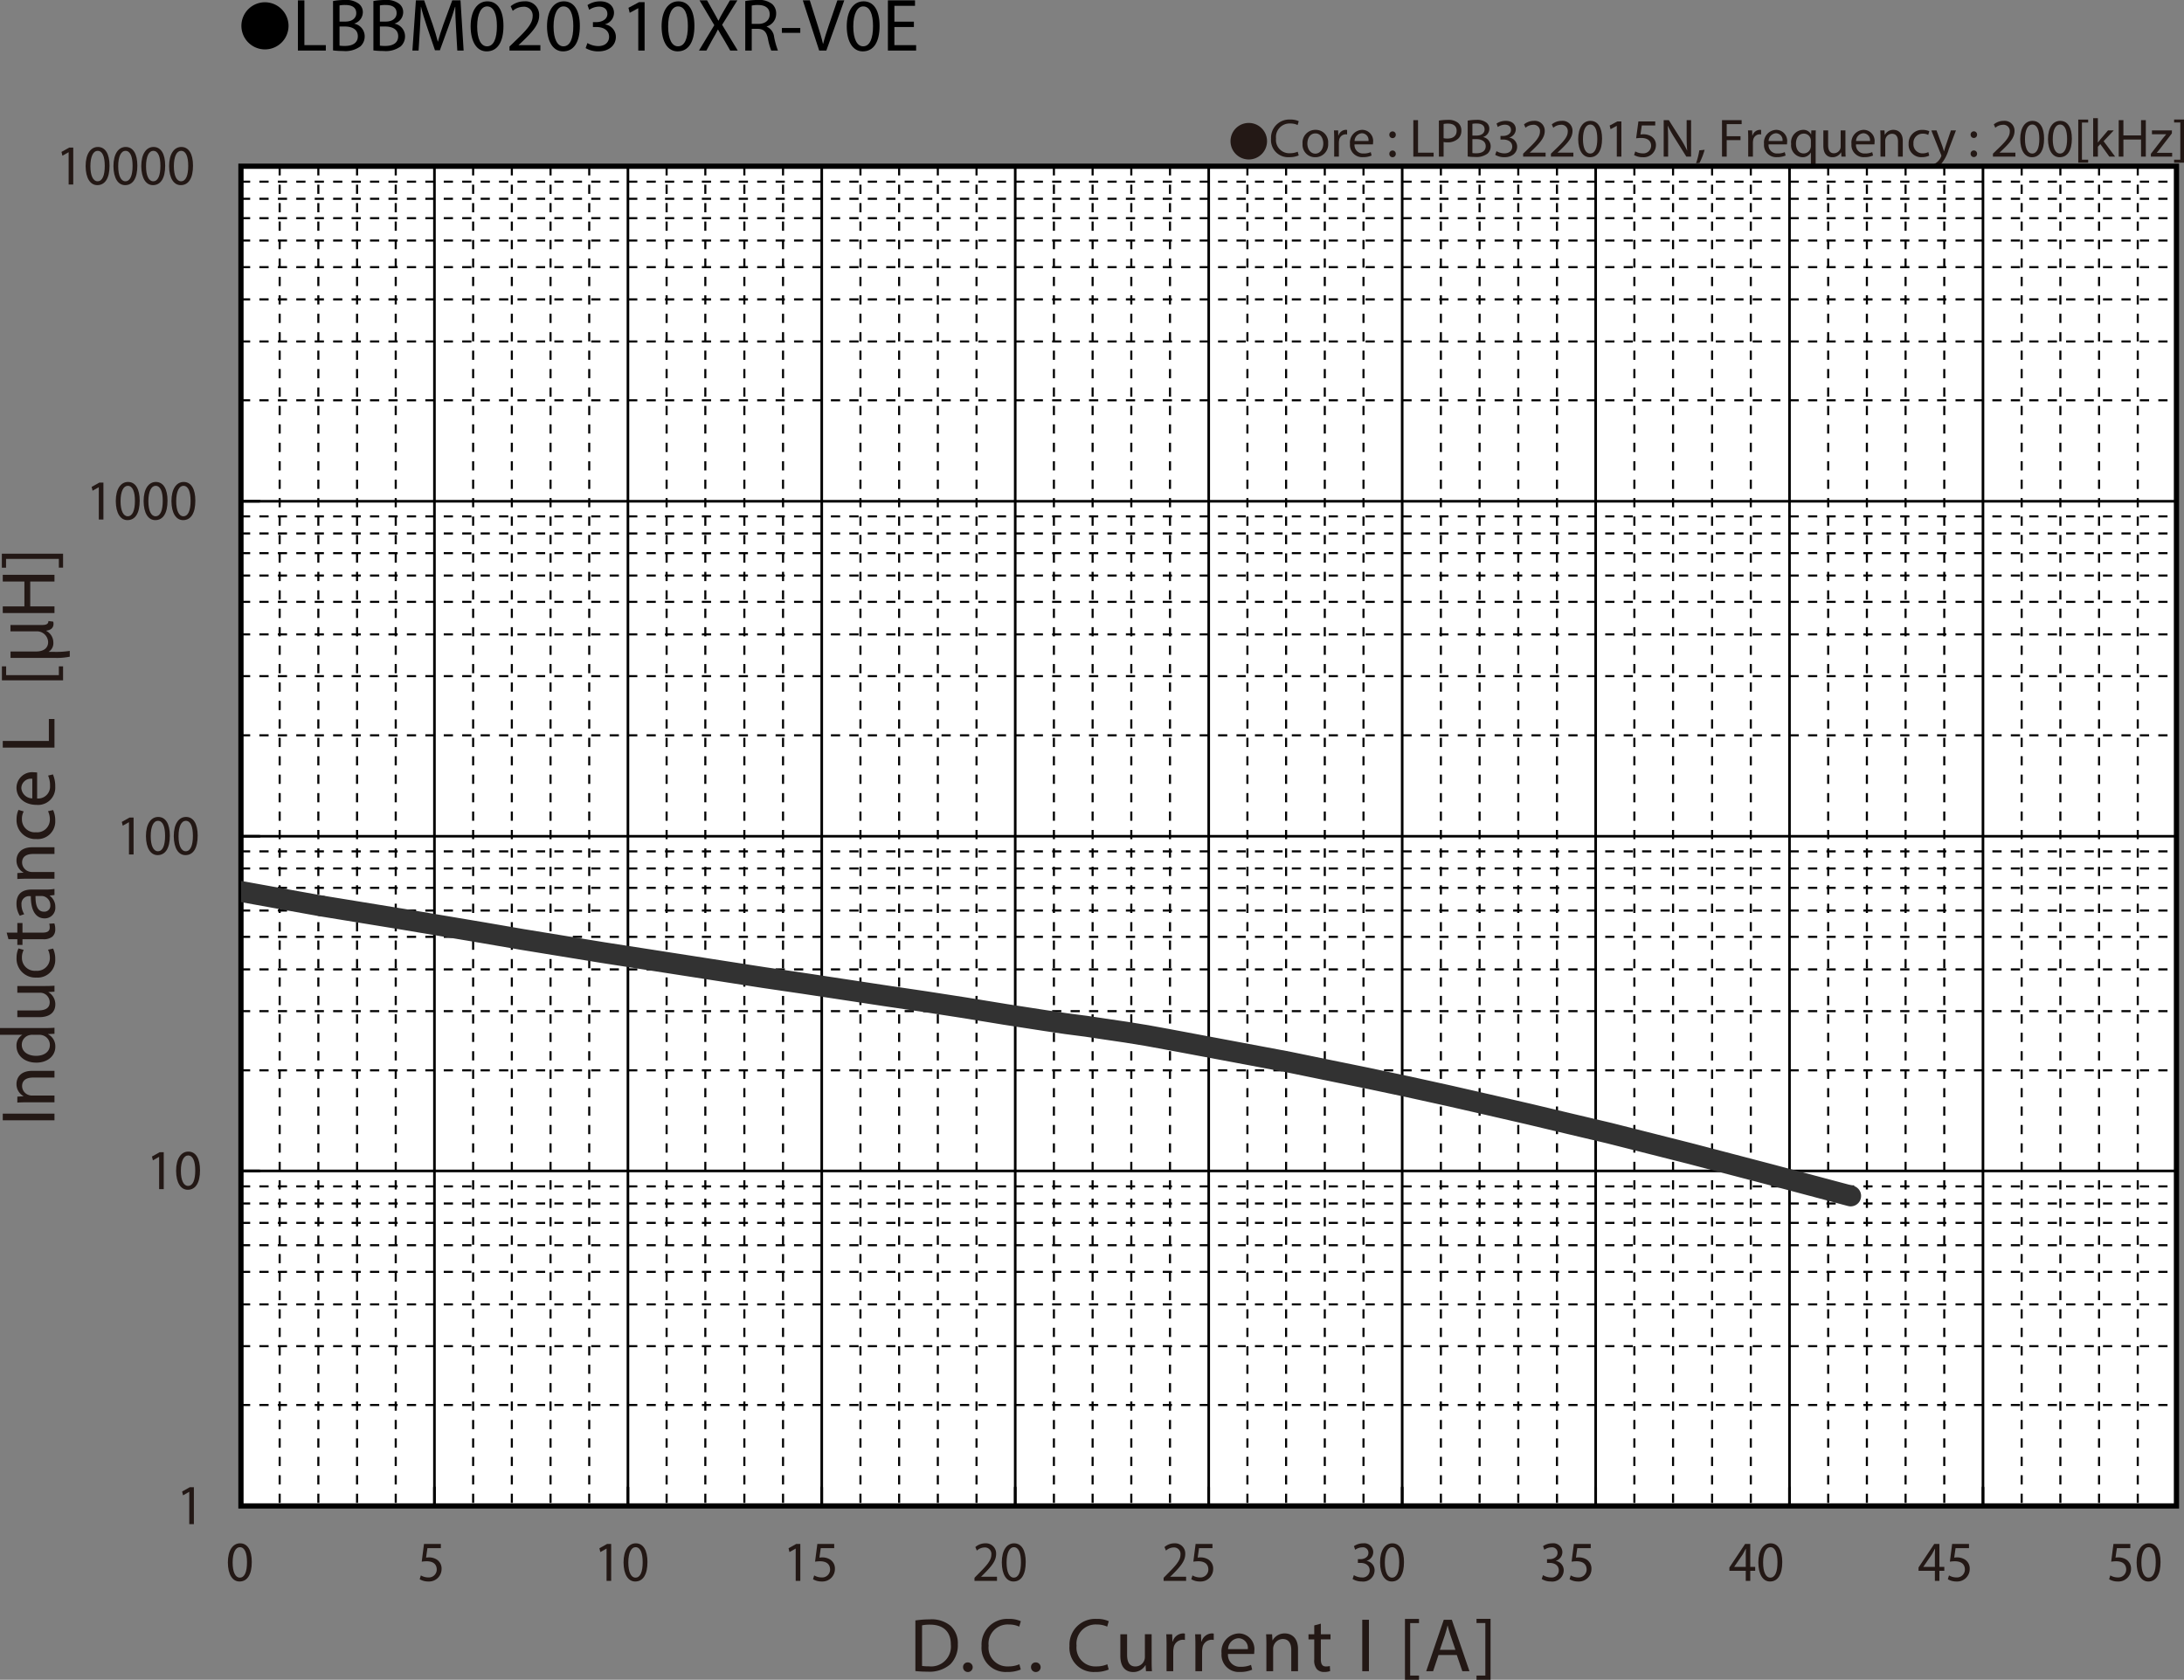 <svg id="レイヤー_1" data-name="レイヤー 1" xmlns="http://www.w3.org/2000/svg" xmlns:xlink="http://www.w3.org/1999/xlink" viewBox="0 0 322.694 248.179">
  <rect x="0" y="0" width="322.694" height="248.179" fill="#808080" stroke="none"/>
  <defs>
    <style>
      .cls-1, .cls-4, .cls-5, .cls-6, .cls-8 {
        fill: none;
      }

      .cls-2 {
        fill: #231815;
      }

      .cls-3 {
        fill: #fff;
      }

      .cls-4, .cls-5, .cls-6 {
        stroke: #000;
      }

      .cls-4 {
        stroke-miterlimit: 3.864;
        stroke-width: 0.309px;
        stroke-dasharray: 1.362 1.362;
      }

      .cls-5, .cls-8 {
        stroke-linecap: round;
        stroke-linejoin: round;
      }

      .cls-5 {
        stroke-width: 0.386px;
      }

      .cls-6 {
        stroke-miterlimit: 10;
        stroke-width: 0.773px;
      }

      .cls-7 {
        clip-path: url(#clip-path);
      }

      .cls-8 {
        stroke: #323232;
        stroke-width: 3.09px;
      }
    </style>
    <clipPath id="clip-path" transform="translate(-2.201 -1.737)">
      <rect class="cls-1" x="37.824" y="131.818" width="13.586" height="5.491"/>
    </clipPath>
  </defs>
  <title>BM_DC-Bias4-LBBM020310XR-V0E</title>
  <g>
    <path class="cls-2" d="M186.713,19.901a2.698,2.698,0,1,1-2.698,2.698A2.695,2.695,0,0,1,186.713,19.901Z" transform="translate(-2.201 -1.737)"/>
    <path class="cls-2" d="M194.088,24.702a3.452,3.452,0,0,1-1.423.256,2.518,2.518,0,0,1-2.662-2.727,2.682,2.682,0,0,1,2.814-2.831,2.898,2.898,0,0,1,1.279.24l-.168.568a2.535,2.535,0,0,0-1.087-.224,2.004,2.004,0,0,0-2.104,2.223,1.959,1.959,0,0,0,2.07,2.167,2.791,2.791,0,0,0,1.136-.224Z" transform="translate(-2.201 -1.737)"/>
    <path class="cls-2" d="M198.44,22.911a1.891,1.891,0,0,1-1.927,2.055,1.84,1.84,0,0,1-1.855-1.991,1.89,1.89,0,0,1,1.919-2.055A1.833,1.833,0,0,1,198.44,22.911Zm-3.07.04c0,.847.487,1.487,1.175,1.487.672,0,1.176-.631,1.176-1.503,0-.656-.328-1.487-1.159-1.487C195.729,21.448,195.37,22.215,195.37,22.951Z" transform="translate(-2.201 -1.737)"/>
    <path class="cls-2" d="M199.33,22.215c0-.456-.008-.848-.031-1.208h.615l.023.76h.032a1.162,1.162,0,0,1,1.071-.848.754.754,0,0,1,.2.024v.664a1.042,1.042,0,0,0-.239-.024.988.988,0,0,0-.944.903,2.017,2.017,0,0,0-.032.328v2.063h-.695Z" transform="translate(-2.201 -1.737)"/>
    <path class="cls-2" d="M202.338,23.071a1.24,1.24,0,0,0,1.328,1.343,2.54,2.54,0,0,0,1.07-.2l.121.503a3.13,3.13,0,0,1-1.288.24,1.798,1.798,0,0,1-1.903-1.951,1.879,1.879,0,0,1,1.815-2.087,1.639,1.639,0,0,1,1.599,1.823,2.706,2.706,0,0,1-.023.328Zm2.063-.503a1.002,1.002,0,0,0-.976-1.144,1.167,1.167,0,0,0-1.08,1.144Z" transform="translate(-2.201 -1.737)"/>
    <path class="cls-2" d="M207.482,21.647a.476.476,0,1,1,.951,0,.476.476,0,1,1-.951,0Zm0,2.823a.476.476,0,1,1,.951,0,.476.476,0,1,1-.951,0Z" transform="translate(-2.201 -1.737)"/>
    <path class="cls-2" d="M211.026,19.489h.695v4.806h2.303v.584h-2.998Z" transform="translate(-2.201 -1.737)"/>
    <path class="cls-2" d="M214.802,19.553a8.103,8.103,0,0,1,1.335-.104,2.218,2.218,0,0,1,1.512.448,1.449,1.449,0,0,1,.472,1.127,1.587,1.587,0,0,1-.415,1.151,2.237,2.237,0,0,1-1.648.592,2.387,2.387,0,0,1-.559-.048v2.159h-.696Zm.696,2.599a2.324,2.324,0,0,0,.575.056c.84,0,1.352-.408,1.352-1.151,0-.712-.504-1.056-1.271-1.056a2.893,2.893,0,0,0-.655.056Z" transform="translate(-2.201 -1.737)"/>
    <path class="cls-2" d="M219.058,19.561a6.741,6.741,0,0,1,1.271-.112,2.226,2.226,0,0,1,1.479.392,1.13,1.13,0,0,1,.447.951,1.28,1.28,0,0,1-.911,1.184v.016a1.388,1.388,0,0,1,1.111,1.351A1.455,1.455,0,0,1,222,24.422a2.706,2.706,0,0,1-1.863.503,8.095,8.095,0,0,1-1.079-.064Zm.696,2.207h.631c.736,0,1.168-.384,1.168-.903,0-.632-.48-.88-1.184-.88a2.967,2.967,0,0,0-.615.048Zm0,2.583a3.715,3.715,0,0,0,.583.032c.72,0,1.384-.264,1.384-1.047,0-.736-.632-1.04-1.392-1.04h-.575Z" transform="translate(-2.201 -1.737)"/>
    <path class="cls-2" d="M223.314,24.07a2.346,2.346,0,0,0,1.15.328c.904,0,1.184-.576,1.176-1.008-.008-.728-.664-1.039-1.344-1.039h-.392v-.528h.392c.512,0,1.16-.264,1.16-.879,0-.416-.264-.784-.912-.784a1.904,1.904,0,0,0-1.039.344l-.184-.512a2.469,2.469,0,0,1,1.359-.4c1.023,0,1.486.608,1.486,1.239a1.291,1.291,0,0,1-.959,1.224v.016a1.354,1.354,0,0,1,1.159,1.335c0,.832-.647,1.559-1.895,1.559a2.641,2.641,0,0,1-1.351-.352Z" transform="translate(-2.201 -1.737)"/>
    <path class="cls-2" d="M227.25,24.878v-.432l.552-.536c1.327-1.264,1.927-1.935,1.935-2.719a.927.927,0,0,0-1.031-1.015,1.772,1.772,0,0,0-1.104.439l-.224-.496a2.284,2.284,0,0,1,1.472-.528,1.462,1.462,0,0,1,1.591,1.511c0,.959-.696,1.735-1.791,2.791l-.416.384v.016h2.335v.584Z" transform="translate(-2.201 -1.737)"/>
    <path class="cls-2" d="M231.354,24.878v-.432l.553-.536c1.326-1.264,1.926-1.935,1.935-2.719a.927.927,0,0,0-1.032-1.015,1.775,1.775,0,0,0-1.104.439l-.223-.496a2.279,2.279,0,0,1,1.471-.528A1.462,1.462,0,0,1,234.544,21.104c0,.959-.695,1.735-1.791,2.791l-.415.384v.016h2.334v.584Z" transform="translate(-2.201 -1.737)"/>
    <path class="cls-2" d="M238.912,22.224c0,1.767-.656,2.742-1.808,2.742-1.016,0-1.703-.951-1.719-2.67,0-1.743.751-2.703,1.807-2.703C238.288,19.593,238.912,20.568,238.912,22.224Zm-2.823.08c0,1.352.416,2.119,1.056,2.119.72,0,1.063-.84,1.063-2.167,0-1.279-.328-2.119-1.056-2.119C236.537,20.137,236.089,20.888,236.089,22.303Z" transform="translate(-2.201 -1.737)"/>
    <path class="cls-2" d="M241.089,20.336h-.017l-.903.488-.136-.536,1.135-.608h.6v5.197h-.679Z" transform="translate(-2.201 -1.737)"/>
    <path class="cls-2" d="M246.768,20.272h-1.982l-.2,1.335a2.756,2.756,0,0,1,.424-.032,2.195,2.195,0,0,1,1.119.28,1.481,1.481,0,0,1,.743,1.335,1.802,1.802,0,0,1-1.935,1.775,2.539,2.539,0,0,1-1.295-.32l.176-.536a2.327,2.327,0,0,0,1.111.288,1.147,1.147,0,0,0,1.231-1.127c-.008-.672-.456-1.151-1.495-1.151a5.389,5.389,0,0,0-.72.056l.336-2.495h2.486Z" transform="translate(-2.201 -1.737)"/>
    <path class="cls-2" d="M248.017,24.878V19.489h.76l1.728,2.727a15.31,15.31,0,0,1,.967,1.751l.016-.008c-.063-.72-.079-1.375-.079-2.215V19.489h.655v5.389h-.703l-1.711-2.734a16.805,16.805,0,0,1-1.008-1.799l-.023.008c.039.68.055,1.327.055,2.223v2.303Z" transform="translate(-2.201 -1.737)"/>
    <path class="cls-2" d="M252.801,25.861a11.502,11.502,0,0,0,.48-1.911l.783-.08a9.686,9.686,0,0,1-.76,1.943Z" transform="translate(-2.201 -1.737)"/>
    <path class="cls-2" d="M256.633,19.489h2.902v.584h-2.207v1.791h2.039v.576h-2.039v2.438h-.695Z" transform="translate(-2.201 -1.737)"/>
    <path class="cls-2" d="M260.504,22.215c0-.456-.008-.848-.031-1.208h.615l.024.76h.032a1.161,1.161,0,0,1,1.071-.848.765.765,0,0,1,.2.024v.664a1.057,1.057,0,0,0-.24-.024.986.986,0,0,0-.943.903,2.018,2.018,0,0,0-.032.328v2.063h-.696Z" transform="translate(-2.201 -1.737)"/>
    <path class="cls-2" d="M263.513,23.071a1.24,1.24,0,0,0,1.327,1.343,2.545,2.545,0,0,0,1.071-.2l.12.503a3.128,3.128,0,0,1-1.287.24,1.797,1.797,0,0,1-1.903-1.951,1.879,1.879,0,0,1,1.815-2.087,1.639,1.639,0,0,1,1.599,1.823,2.481,2.481,0,0,1-.024.328Zm2.062-.503a1.001,1.001,0,0,0-.976-1.144,1.166,1.166,0,0,0-1.079,1.144Z" transform="translate(-2.201 -1.737)"/>
    <path class="cls-2" d="M269.768,24.278h-.017a1.377,1.377,0,0,1-1.263.688,1.765,1.765,0,0,1-1.64-1.959,1.854,1.854,0,0,1,1.751-2.087,1.271,1.271,0,0,1,1.191.672h.016l.024-.584h.663c-.016.328-.023.664-.023,1.063v4.39h-.703Zm0-1.703a1.18,1.18,0,0,0-.032-.296,1.029,1.029,0,0,0-1.008-.799c-.728,0-1.167.616-1.167,1.487,0,.768.367,1.439,1.143,1.439a1.047,1.047,0,0,0,1.008-.768,1.176,1.176,0,0,0,.057-.336Z" transform="translate(-2.201 -1.737)"/>
    <path class="cls-2" d="M274.871,23.822c0,.4.008.752.031,1.056h-.623l-.04-.632h-.017a1.455,1.455,0,0,1-1.279.72c-.607,0-1.335-.336-1.335-1.695V21.008h.704v2.143c0,.736.224,1.231.863,1.231a1.019,1.019,0,0,0,.928-.64,1.051,1.051,0,0,0,.063-.36v-2.375h.704Z" transform="translate(-2.201 -1.737)"/>
    <path class="cls-2" d="M276.433,23.071a1.24,1.24,0,0,0,1.327,1.343,2.545,2.545,0,0,0,1.071-.2l.12.503a3.128,3.128,0,0,1-1.287.24,1.797,1.797,0,0,1-1.903-1.951,1.879,1.879,0,0,1,1.815-2.087,1.639,1.639,0,0,1,1.599,1.823,2.481,2.481,0,0,1-.024.328Zm2.062-.503a1.001,1.001,0,0,0-.976-1.144,1.166,1.166,0,0,0-1.079,1.144Z" transform="translate(-2.201 -1.737)"/>
    <path class="cls-2" d="M280.049,22.056c0-.4-.008-.728-.032-1.048h.624l.039.64h.017a1.424,1.424,0,0,1,1.279-.728c.536,0,1.367.32,1.367,1.647v2.311h-.704V22.647c0-.624-.231-1.143-.895-1.143a.997.997,0,0,0-.943.72.977.977,0,0,0-.049.328v2.327h-.703Z" transform="translate(-2.201 -1.737)"/>
    <path class="cls-2" d="M287.247,24.734a2.59,2.59,0,0,1-1.111.224,1.839,1.839,0,0,1-1.927-1.975,1.966,1.966,0,0,1,2.078-2.055,2.354,2.354,0,0,1,.976.2l-.159.544a1.63,1.63,0,0,0-.816-.184,1.34,1.34,0,0,0-1.367,1.463,1.327,1.327,0,0,0,1.344,1.447,1.989,1.989,0,0,0,.863-.192Z" transform="translate(-2.201 -1.737)"/>
    <path class="cls-2" d="M288.328,21.008l.848,2.287c.088.256.184.56.248.792h.016c.072-.232.152-.528.248-.808l.768-2.271h.744l-1.056,2.759a5.9,5.9,0,0,1-1.327,2.423,1.909,1.909,0,0,1-.863.456l-.177-.592a1.861,1.861,0,0,0,.616-.344,2.141,2.141,0,0,0,.592-.784.519.519,0,0,0,.056-.168.634.634,0,0,0-.048-.184l-1.432-3.566Z" transform="translate(-2.201 -1.737)"/>
    <path class="cls-2" d="M293.368,21.647a.477.477,0,1,1,.952,0,.476.476,0,1,1-.952,0Zm0,2.823a.477.477,0,1,1,.952,0,.476.476,0,1,1-.952,0Z" transform="translate(-2.201 -1.737)"/>
    <path class="cls-2" d="M296.664,24.878v-.432l.553-.536c1.326-1.264,1.926-1.935,1.935-2.719a.927.927,0,0,0-1.032-1.015,1.775,1.775,0,0,0-1.104.439l-.223-.496a2.279,2.279,0,0,1,1.471-.528,1.462,1.462,0,0,1,1.591,1.511c0,.959-.695,1.735-1.791,2.791l-.415.384v.016h2.334v.584Z" transform="translate(-2.201 -1.737)"/>
    <path class="cls-2" d="M304.223,22.224c0,1.767-.656,2.742-1.808,2.742-1.016,0-1.703-.951-1.719-2.67,0-1.743.751-2.703,1.807-2.703C303.599,19.593,304.223,20.568,304.223,22.224Zm-2.823.08c0,1.352.416,2.119,1.056,2.119.72,0,1.063-.84,1.063-2.167,0-1.279-.328-2.119-1.056-2.119C301.848,20.137,301.399,20.888,301.399,22.303Z" transform="translate(-2.201 -1.737)"/>
    <path class="cls-2" d="M308.326,22.224c0,1.767-.656,2.742-1.807,2.742-1.016,0-1.703-.951-1.72-2.67,0-1.743.752-2.703,1.808-2.703C307.703,19.593,308.326,20.568,308.326,22.224Zm-2.822.08c0,1.352.416,2.119,1.055,2.119.721,0,1.064-.84,1.064-2.167,0-1.279-.328-2.119-1.057-2.119C305.951,20.137,305.504,20.888,305.504,22.303Z" transform="translate(-2.201 -1.737)"/>
    <path class="cls-2" d="M309.271,25.773V19.401h1.463v.44h-.919V25.334h.919v.44Z" transform="translate(-2.201 -1.737)"/>
    <path class="cls-2" d="M312.168,22.783h.016c.096-.136.232-.304.344-.44l1.135-1.335h.848l-1.494,1.591,1.703,2.279h-.856l-1.335-1.855-.359.4v1.455h-.696V19.201h.696Z" transform="translate(-2.201 -1.737)"/>
    <path class="cls-2" d="M315.943,19.489v2.255h2.606V19.489h.704v5.389h-.704V22.352h-2.606v2.526h-.695V19.489Z" transform="translate(-2.201 -1.737)"/>
    <path class="cls-2" d="M320,24.47l1.751-2.279c.168-.208.327-.392.504-.6v-.016h-2.095v-.568h2.95l-.009.44L321.375,23.694c-.16.216-.32.408-.496.608v.016h2.264v.56H320Z" transform="translate(-2.201 -1.737)"/>
    <path class="cls-2" d="M324.895,19.393v6.38h-1.463V25.334h.92v-5.501h-.92v-.439Z" transform="translate(-2.201 -1.737)"/>
  </g>
  <g>
    <path d="M44.833,5.59a3.482,3.482,0,1,1-3.478-3.518A3.496,3.496,0,0,1,44.833,5.59Z" transform="translate(-2.201 -1.737)"/>
    <path d="M46.217,1.792h.958V8.404h3.168V9.207h-4.126Z" transform="translate(-2.201 -1.737)"/>
    <path d="M51.409,1.891a9.245,9.245,0,0,1,1.75-.154,3.064,3.064,0,0,1,2.035.539,1.555,1.555,0,0,1,.616,1.31,1.761,1.761,0,0,1-1.254,1.628v.022A1.912,1.912,0,0,1,56.085,7.095a1.999,1.999,0,0,1-.627,1.485,3.724,3.724,0,0,1-2.563.693,11.211,11.211,0,0,1-1.485-.088Zm.958,3.036h.869c1.012,0,1.606-.528,1.606-1.243,0-.869-.66-1.21-1.628-1.21A4.09,4.09,0,0,0,52.367,2.54Zm0,3.554a5.088,5.088,0,0,0,.803.044c.99,0,1.903-.363,1.903-1.441,0-1.012-.869-1.43-1.914-1.43h-.792Z" transform="translate(-2.201 -1.737)"/>
    <path d="M57.371,1.891a9.245,9.245,0,0,1,1.75-.154,3.064,3.064,0,0,1,2.035.539A1.555,1.555,0,0,1,61.772,3.585a1.761,1.761,0,0,1-1.254,1.628v.022a1.912,1.912,0,0,1,1.529,1.859,1.999,1.999,0,0,1-.627,1.485,3.724,3.724,0,0,1-2.563.693,11.211,11.211,0,0,1-1.485-.088Zm.958,3.036h.869c1.012,0,1.606-.528,1.606-1.243,0-.869-.66-1.21-1.628-1.21a4.09,4.09,0,0,0-.847.066Zm0,3.554a5.088,5.088,0,0,0,.803.044c.99,0,1.903-.363,1.903-1.441,0-1.012-.869-1.43-1.914-1.43h-.792Z" transform="translate(-2.201 -1.737)"/>
    <path d="M69.582,5.951c-.055-1.034-.121-2.277-.11-3.202H69.439c-.253.869-.561,1.793-.935,2.816L67.195,9.163h-.726L65.27,5.631c-.352-1.045-.649-2.002-.858-2.882h-.022c-.022.924-.077,2.167-.143,3.278L64.048,9.207h-.913l.517-7.415h1.221l1.265,3.586c.308.913.561,1.728.748,2.498h.033c.187-.748.451-1.562.781-2.498L69.021,1.792h1.221l.462,7.415H69.769Z" transform="translate(-2.201 -1.737)"/>
    <path d="M76.588,5.555c0,2.431-.902,3.773-2.486,3.773-1.397,0-2.343-1.309-2.365-3.675,0-2.398,1.034-3.718,2.486-3.718C75.73,1.935,76.588,3.277,76.588,5.555Zm-3.883.11c0,1.859.572,2.916,1.452,2.916.99,0,1.463-1.155,1.463-2.981,0-1.76-.451-2.916-1.452-2.916C73.321,2.683,72.705,3.717,72.705,5.665Z" transform="translate(-2.201 -1.737)"/>
    <path d="M77.479,9.207V8.613l.759-.737c1.826-1.738,2.651-2.663,2.662-3.741a1.276,1.276,0,0,0-1.419-1.397,2.436,2.436,0,0,0-1.519.605l-.308-.682a3.138,3.138,0,0,1,2.024-.726,2.012,2.012,0,0,1,2.189,2.079c0,1.32-.957,2.388-2.464,3.84l-.572.528v.022h3.212V9.207Z" transform="translate(-2.201 -1.737)"/>
    <path d="M87.875,5.555c0,2.431-.902,3.773-2.486,3.773-1.397,0-2.343-1.309-2.365-3.675,0-2.398,1.034-3.718,2.486-3.718C87.017,1.935,87.875,3.277,87.875,5.555Zm-3.883.11c0,1.859.572,2.916,1.452,2.916.99,0,1.463-1.155,1.463-2.981,0-1.76-.451-2.916-1.452-2.916C84.607,2.683,83.991,3.717,83.991,5.665Z" transform="translate(-2.201 -1.737)"/>
    <path d="M88.996,8.096a3.233,3.233,0,0,0,1.584.451c1.243,0,1.628-.792,1.617-1.386-.011-1.001-.913-1.43-1.849-1.43h-.539V5.004h.539c.704,0,1.595-.363,1.595-1.21,0-.572-.363-1.078-1.254-1.078a2.629,2.629,0,0,0-1.43.473l-.253-.704a3.4,3.4,0,0,1,1.87-.55c1.408,0,2.046.836,2.046,1.705a1.776,1.776,0,0,1-1.32,1.683V5.346a1.863,1.863,0,0,1,1.595,1.837c0,1.145-.891,2.146-2.607,2.146a3.631,3.631,0,0,1-1.859-.484Z" transform="translate(-2.201 -1.737)"/>
    <path d="M96.509,2.958h-.022l-1.243.671-.187-.737,1.562-.836h.825V9.207h-.936Z" transform="translate(-2.201 -1.737)"/>
    <path d="M104.804,5.555c0,2.431-.902,3.773-2.486,3.773-1.397,0-2.343-1.309-2.365-3.675,0-2.398,1.034-3.718,2.486-3.718C103.946,1.935,104.804,3.277,104.804,5.555Zm-3.883.11c0,1.859.572,2.916,1.452,2.916.99,0,1.463-1.155,1.463-2.981,0-1.76-.451-2.916-1.452-2.916C101.537,2.683,100.92,3.717,100.92,5.665Z" transform="translate(-2.201 -1.737)"/>
    <path d="M110.095,9.207l-.946-1.639c-.385-.627-.627-1.034-.858-1.463h-.022c-.209.429-.418.825-.803,1.474L106.574,9.207h-1.1l2.267-3.751L105.562,1.792h1.111l.979,1.738c.275.484.484.858.682,1.254h.033c.209-.44.396-.781.671-1.254L110.051,1.792h1.1l-2.255,3.608L111.206,9.207Z" transform="translate(-2.201 -1.737)"/>
    <path d="M112.316,1.891a9.962,9.962,0,0,1,1.837-.154,3.034,3.034,0,0,1,2.146.605,1.847,1.847,0,0,1,.583,1.408,1.947,1.947,0,0,1-1.397,1.893v.033a1.849,1.849,0,0,1,1.089,1.497A11.783,11.783,0,0,0,117.146,9.207h-.99a9.594,9.594,0,0,1-.495-1.771c-.22-1.023-.616-1.408-1.485-1.441h-.902V9.207h-.958Zm.958,3.377h.979c1.023,0,1.672-.561,1.672-1.408,0-.957-.693-1.375-1.706-1.386a3.939,3.939,0,0,0-.946.088Z" transform="translate(-2.201 -1.737)"/>
    <path d="M120.445,5.874v.715H117.728V5.874Z" transform="translate(-2.201 -1.737)"/>
    <path d="M123.239,9.207l-2.42-7.415H121.853l1.155,3.652c.319,1.001.594,1.903.792,2.772h.022c.209-.858.517-1.793.847-2.761l1.254-3.664h1.023l-2.651,7.415Z" transform="translate(-2.201 -1.737)"/>
    <path d="M132.161,5.555c0,2.431-.902,3.773-2.486,3.773-1.397,0-2.343-1.309-2.365-3.675,0-2.398,1.034-3.718,2.486-3.718C131.303,1.935,132.161,3.277,132.161,5.555Zm-3.883.11c0,1.859.572,2.916,1.452,2.916.99,0,1.463-1.155,1.463-2.981,0-1.76-.451-2.916-1.452-2.916C128.894,2.683,128.277,3.717,128.277,5.665Z" transform="translate(-2.201 -1.737)"/>
    <path d="M137.232,5.73h-2.882V8.404h3.212V9.207h-4.17V1.792H137.397v.803h-3.047V4.938h2.882Z" transform="translate(-2.201 -1.737)"/>
  </g>
  <rect class="cls-3" x="35.623" y="24.585" width="285.991" height="197.93"/>
  <path class="cls-4" d="M37.803,28.579H323.78M37.803,31.106H323.78M37.803,33.972H323.78M37.803,37.276H323.78m-285.977,3.932H323.78m-285.977,4.762H323.78M37.803,52.188H323.78M37.803,60.882H323.78M37.803,78.029H323.78M37.803,80.553H323.78M37.803,83.467H323.78M37.803,86.772H323.78M37.803,90.659H323.78M37.803,95.466H323.78M37.803,101.635H323.78M37.803,110.379H323.78M37.803,127.524H323.78M37.803,130.05H323.78M37.803,132.916H323.78m-285.977,3.351H323.78M37.803,140.154H323.78M37.803,144.962H323.78M37.803,151.131H323.78M37.803,159.876H323.78M37.803,177.023H323.78M37.803,179.548H323.78M37.803,182.414H323.78M37.803,185.715H323.78M37.803,189.652H323.78M37.803,194.457H323.78M37.803,200.63H323.78m-285.977,8.693H323.78" transform="translate(-2.201 -1.737)"/>
  <path class="cls-5" d="M37.803,26.297H323.78M37.803,75.794H323.78M37.803,125.29H323.78M37.803,174.738H323.78" transform="translate(-2.201 -1.737)"/>
  <path class="cls-4" d="M318.063,26.297V224.236m-5.718-197.939V224.236M306.628,26.297V224.236m-5.718-197.939V224.236M289.475,26.297V224.236m-5.718-197.939V224.236m-5.716-197.939V224.236m-5.718-197.939V224.236M260.888,26.297V224.236m-5.718-197.939V224.236M249.401,26.297V224.236m-5.716-197.939V224.236M232.25,26.297V224.236m-5.718-197.939V224.236m-5.716-197.939V224.236M215.097,26.297V224.236M203.663,26.297V224.236m-5.719-197.939V224.236m-5.716-197.939V224.236m-5.719-197.939V224.236M175.073,26.297V224.236m-5.718-197.939V224.236M163.639,26.297V224.236m-5.718-197.939V224.236M146.486,26.297V224.236M140.769,26.297V224.236m-5.718-197.939V224.236M129.334,26.297V224.236M117.898,26.297V224.236m-5.716-197.939V224.236M106.415,26.297V224.236m-5.719-197.939V224.236M89.263,26.297V224.236M83.545,26.297V224.236M77.827,26.297V224.236M72.109,26.297V224.236M60.673,26.297V224.236M54.957,26.297V224.236m-5.719-197.939V224.236M43.523,26.297V224.236" transform="translate(-2.201 -1.737)"/>
  <path class="cls-5" d="M323.78,26.297V224.236M295.193,26.297V224.236M266.606,26.297V224.236M237.966,26.297V224.236M209.38,26.297V224.236m-28.588-197.939V224.236M152.205,26.297V224.236M123.616,26.297V224.236M94.98,26.297V224.236M66.392,26.297V224.236" transform="translate(-2.201 -1.737)"/>
  <rect class="cls-6" x="35.602" y="24.56" width="285.979" height="197.939"/>
  <path class="cls-5" d="M37.803,26.297V224.236m0,0h2.737m-2.737-49.498h2.737m-2.737-49.448h2.737m-2.737-49.496h2.737m-2.737-49.496h2.737M37.803,224.236H323.78m-285.977,0v-2.721m28.589,2.721v-2.721m28.588,2.721v-2.721m28.636,2.721v-2.721m28.589,2.721v-2.721m28.586,2.721v-2.721m28.588,2.721v-2.721m28.586,2.721v-2.721m28.64,2.721v-2.721m28.587,2.721v-2.721m28.588,2.721v-2.721" transform="translate(-2.201 -1.737)"/>
  <g class="cls-7">
    <polyline class="cls-8" points="35.602 131.715 41.517 132.783 47.476 133.852"/>
  </g>
  <path class="cls-8" d="M49.677,135.589l11.926,1.942m0,0,11.873,1.993m0,0,5.916,1.018,5.961.972,5.961.971,5.962.923m0,0,11.874,1.844m0,0,5.965.926,5.961.874m0,0,11.873,1.798m0,0,5.916.874,5.961.923m0,0,5.962.973,5.964.921m0,0,2.979.439,2.98.386,2.934.439,2.979.438m0,0,2.982.484,2.931.534,5.962,1.118,11.922,2.234m0,0,5.917,1.214,5.96,1.214m0,0,5.962,1.262,5.962,1.312m0,0,5.962,1.36,5.91,1.36m0,0,5.914,1.408,5.961,1.408m0,0,11.925,3.013m0,0,11.875,3.106m0,0,11.877,3.16" transform="translate(-2.201 -1.737)"/>
  <path class="cls-2" d="M30.167,222.155h-.016l-.905.512-.136-.562,1.138-.638h.601v5.455H30.167Z" transform="translate(-2.201 -1.737)"/>
  <g>
    <path class="cls-2" d="M25.712,172.662H25.696l-.905.512-.136-.562,1.138-.638h.601v5.455h-.681Z" transform="translate(-2.201 -1.737)"/>
    <path class="cls-2" d="M31.754,174.643c0,1.854-.657,2.879-1.811,2.879-1.018,0-1.707-.999-1.722-2.804,0-1.829.753-2.836,1.81-2.836C31.129,171.882,31.754,172.905,31.754,174.643Zm-2.828.084c0,1.418.417,2.224,1.058,2.224.721,0,1.065-.881,1.065-2.274,0-1.343-.329-2.224-1.058-2.224C29.375,172.452,28.926,173.241,28.926,174.727Z" transform="translate(-2.201 -1.737)"/>
  </g>
  <g>
    <path class="cls-2" d="M21.256,123.219h-.016l-.905.512-.136-.562,1.138-.638h.601v5.455h-.681Z" transform="translate(-2.201 -1.737)"/>
    <path class="cls-2" d="M27.298,125.199c0,1.854-.657,2.879-1.811,2.879-1.018,0-1.707-.999-1.722-2.804,0-1.829.753-2.836,1.81-2.836C26.673,122.438,27.298,123.462,27.298,125.199Zm-2.828.084c0,1.418.417,2.224,1.058,2.224.721,0,1.065-.881,1.065-2.274,0-1.343-.329-2.224-1.058-2.224C24.918,123.009,24.47,123.797,24.47,125.283Z" transform="translate(-2.201 -1.737)"/>
    <path class="cls-2" d="M31.409,125.199c0,1.854-.657,2.879-1.811,2.879-1.018,0-1.707-.999-1.722-2.804,0-1.829.753-2.836,1.81-2.836C30.784,122.438,31.409,123.462,31.409,125.199Zm-2.828.084c0,1.418.416,2.224,1.058,2.224.721,0,1.065-.881,1.065-2.274,0-1.343-.329-2.224-1.058-2.224C29.029,123.009,28.581,123.797,28.581,125.283Z" transform="translate(-2.201 -1.737)"/>
  </g>
  <g>
    <path class="cls-2" d="M16.8,73.726h-.016l-.905.512-.136-.562,1.138-.638h.601v5.455H16.8Z" transform="translate(-2.201 -1.737)"/>
    <path class="cls-2" d="M22.842,75.706c0,1.855-.657,2.878-1.811,2.878-1.018,0-1.707-.999-1.722-2.803,0-1.829.753-2.836,1.81-2.836C22.217,72.945,22.842,73.969,22.842,75.706Zm-2.828.084c0,1.418.417,2.224,1.058,2.224.721,0,1.065-.881,1.065-2.274,0-1.343-.329-2.224-1.058-2.224C20.462,73.516,20.014,74.304,20.014,75.79Z" transform="translate(-2.201 -1.737)"/>
    <path class="cls-2" d="M26.953,75.706c0,1.855-.657,2.878-1.811,2.878-1.018,0-1.707-.999-1.722-2.803,0-1.829.753-2.836,1.81-2.836C26.328,72.945,26.953,73.969,26.953,75.706Zm-2.828.084c0,1.418.417,2.224,1.058,2.224.721,0,1.065-.881,1.065-2.274,0-1.343-.329-2.224-1.058-2.224C24.573,73.516,24.125,74.304,24.125,75.79Z" transform="translate(-2.201 -1.737)"/>
    <path class="cls-2" d="M31.064,75.706c0,1.855-.657,2.878-1.811,2.878-1.018,0-1.707-.999-1.722-2.803,0-1.829.753-2.836,1.81-2.836C30.439,72.945,31.064,73.969,31.064,75.706Zm-2.828.084c0,1.418.416,2.224,1.058,2.224.721,0,1.065-.881,1.065-2.274,0-1.343-.329-2.224-1.058-2.224C28.685,73.516,28.236,74.304,28.236,75.79Z" transform="translate(-2.201 -1.737)"/>
  </g>
  <g>
    <path class="cls-2" d="M12.343,24.231h-.016l-.905.512-.136-.562,1.138-.638h.601v5.455h-.681Z" transform="translate(-2.201 -1.737)"/>
    <path class="cls-2" d="M18.385,26.212c0,1.855-.657,2.878-1.811,2.878-1.018,0-1.707-.999-1.722-2.803,0-1.829.753-2.836,1.81-2.836C17.76,23.451,18.385,24.475,18.385,26.212Zm-2.828.084c0,1.418.417,2.224,1.058,2.224.721,0,1.065-.881,1.065-2.274,0-1.343-.329-2.224-1.058-2.224C16.005,24.021,15.557,24.81,15.557,26.296Z" transform="translate(-2.201 -1.737)"/>
    <path class="cls-2" d="M22.496,26.212c0,1.855-.657,2.878-1.811,2.878-1.018,0-1.707-.999-1.722-2.803,0-1.829.753-2.836,1.81-2.836C21.871,23.451,22.496,24.475,22.496,26.212Zm-2.828.084c0,1.418.416,2.224,1.058,2.224.721,0,1.065-.881,1.065-2.274,0-1.343-.329-2.224-1.058-2.224C20.116,24.021,19.667,24.81,19.667,26.296Z" transform="translate(-2.201 -1.737)"/>
    <path class="cls-2" d="M26.607,26.212c0,1.855-.657,2.878-1.811,2.878-1.018,0-1.707-.999-1.722-2.803,0-1.829.753-2.836,1.81-2.836C25.982,23.451,26.607,24.475,26.607,26.212Zm-2.828.084c0,1.418.416,2.224,1.058,2.224.721,0,1.065-.881,1.065-2.274,0-1.343-.329-2.224-1.058-2.224C24.228,24.021,23.779,24.81,23.779,26.296Z" transform="translate(-2.201 -1.737)"/>
    <path class="cls-2" d="M30.718,26.212c0,1.855-.657,2.878-1.811,2.878-1.018,0-1.707-.999-1.722-2.803,0-1.829.753-2.836,1.81-2.836C30.093,23.451,30.718,24.475,30.718,26.212Zm-2.828.084c0,1.418.417,2.224,1.058,2.224.721,0,1.065-.881,1.065-2.274,0-1.343-.329-2.224-1.058-2.224C28.338,24.021,27.89,24.81,27.89,26.296Z" transform="translate(-2.201 -1.737)"/>
  </g>
  <g>
    <path class="cls-2" d="M137.452,241.154a14.271,14.271,0,0,1,2.098-.157,4.391,4.391,0,0,1,3.095.947,3.488,3.488,0,0,1,1.077,2.729,4.005,4.005,0,0,1-1.1,2.954,4.72,4.72,0,0,1-3.378,1.094,15.966,15.966,0,0,1-1.792-.09Zm.986,6.721a6.287,6.287,0,0,0,.998.057,2.93,2.93,0,0,0,3.254-3.225c.011-1.793-1.009-2.933-3.096-2.933a5.685,5.685,0,0,0-1.156.102Z" transform="translate(-2.201 -1.737)"/>
    <path class="cls-2" d="M144.499,248.067a.668.668,0,0,1,.68-.711.711.711,0,1,1-.68.711Z" transform="translate(-2.201 -1.737)"/>
    <path class="cls-2" d="M153.022,248.405a4.912,4.912,0,0,1-2.018.36,3.561,3.561,0,0,1-3.775-3.845,3.793,3.793,0,0,1,3.99-3.992,4.106,4.106,0,0,1,1.814.339l-.238.801a3.605,3.605,0,0,0-1.542-.316,2.833,2.833,0,0,0-2.981,3.135,2.77,2.77,0,0,0,2.937,3.057,3.952,3.952,0,0,0,1.609-.316Z" transform="translate(-2.201 -1.737)"/>
    <path class="cls-2" d="M154.537,248.067a.668.668,0,0,1,.68-.711.711.711,0,1,1-.68.711Z" transform="translate(-2.201 -1.737)"/>
    <path class="cls-2" d="M166.016,248.405a4.912,4.912,0,0,1-2.018.36,3.561,3.561,0,0,1-3.775-3.845,3.793,3.793,0,0,1,3.99-3.992,4.106,4.106,0,0,1,1.814.339l-.238.801a3.605,3.605,0,0,0-1.542-.316,2.833,2.833,0,0,0-2.981,3.135,2.77,2.77,0,0,0,2.937,3.057,3.952,3.952,0,0,0,1.609-.316Z" transform="translate(-2.201 -1.737)"/>
    <path class="cls-2" d="M172.361,247.165c0,.563.012,1.06.046,1.488H171.522l-.057-.891h-.022a2.067,2.067,0,0,1-1.814,1.015c-.861,0-1.893-.474-1.893-2.391v-3.191h.997v3.022c0,1.037.317,1.736,1.225,1.736a1.398,1.398,0,0,0,1.406-1.409v-3.35h.997Z" transform="translate(-2.201 -1.737)"/>
    <path class="cls-2" d="M174.566,244.898c0-.643-.011-1.195-.045-1.703h.873l.034,1.071h.045a1.646,1.646,0,0,1,1.52-1.195,1.087,1.087,0,0,1,.283.034v.936a1.51,1.51,0,0,0-.34-.033,1.395,1.395,0,0,0-1.338,1.273,2.812,2.812,0,0,0-.046.463v2.909h-.986Z" transform="translate(-2.201 -1.737)"/>
    <path class="cls-2" d="M178.827,244.898c0-.643-.011-1.195-.045-1.703h.873l.034,1.071h.045a1.646,1.646,0,0,1,1.519-1.195,1.087,1.087,0,0,1,.283.034v.936a1.51,1.51,0,0,0-.34-.033,1.395,1.395,0,0,0-1.337,1.273,2.818,2.818,0,0,0-.045.463v2.909h-.987Z" transform="translate(-2.201 -1.737)"/>
    <path class="cls-2" d="M183.642,246.104a1.754,1.754,0,0,0,1.883,1.895,3.634,3.634,0,0,0,1.519-.281l.17.71a4.46,4.46,0,0,1-1.825.338,2.54,2.54,0,0,1-2.698-2.751,2.655,2.655,0,0,1,2.573-2.943,2.316,2.316,0,0,1,2.268,2.571,3.871,3.871,0,0,1-.033.462Zm2.926-.71a1.415,1.415,0,0,0-1.384-1.612,1.648,1.648,0,0,0-1.53,1.612Z" transform="translate(-2.201 -1.737)"/>
    <path class="cls-2" d="M189.316,244.673c0-.563-.011-1.026-.045-1.478h.885l.057.902h.022a2.019,2.019,0,0,1,1.813-1.026c.76,0,1.939.451,1.939,2.323v3.259h-.998v-3.146c0-.879-.329-1.612-1.27-1.612a1.457,1.457,0,0,0-1.406,1.478v3.281h-.998Z" transform="translate(-2.201 -1.737)"/>
    <path class="cls-2" d="M197.362,241.628v1.567H198.791v.756H197.362v2.943c0,.676.192,1.06.748,1.06a2.257,2.257,0,0,0,.578-.067l.046.744a2.457,2.457,0,0,1-.885.135,1.387,1.387,0,0,1-1.077-.417,2.016,2.016,0,0,1-.385-1.421v-2.977h-.851v-.756h.851V241.888Z" transform="translate(-2.201 -1.737)"/>
    <path class="cls-2" d="M204.465,241.053v7.601h-.986v-7.601Z" transform="translate(-2.201 -1.737)"/>
    <path class="cls-2" d="M209.79,249.916v-8.987h2.074v.62h-1.304v7.747h1.304v.62Z" transform="translate(-2.201 -1.737)"/>
    <path class="cls-2" d="M214.742,246.263l-.794,2.391h-1.021l2.597-7.601h1.19l2.607,7.601h-1.055l-.816-2.391Zm2.505-.767-.748-2.188c-.17-.496-.283-.947-.396-1.387h-.022c-.113.45-.238.913-.386,1.375l-.748,2.199Z" transform="translate(-2.201 -1.737)"/>
    <path class="cls-2" d="M222.435,240.918V249.916h-2.074v-.62h1.304v-7.758h-1.304V240.918Z" transform="translate(-2.201 -1.737)"/>
  </g>
  <g>
    <path class="cls-2" d="M39.402,232.52c0,1.854-.657,2.879-1.811,2.879-1.018,0-1.707-.999-1.722-2.804,0-1.829.753-2.836,1.81-2.836C38.777,229.759,39.402,230.782,39.402,232.52Zm-2.828.084c0,1.418.417,2.224,1.058,2.224.721,0,1.065-.881,1.065-2.274,0-1.343-.329-2.224-1.058-2.224C37.023,230.329,36.574,231.118,36.574,232.604Z" transform="translate(-2.201 -1.737)"/>
    <path class="cls-2" d="M67.34,230.472H65.354l-.201,1.401a2.701,2.701,0,0,1,.425-.033,2.118,2.118,0,0,1,1.122.294,1.57,1.57,0,0,1,.745,1.401,1.845,1.845,0,0,1-1.939,1.863,2.455,2.455,0,0,1-1.297-.336l.176-.562a2.244,2.244,0,0,0,1.113.302,1.172,1.172,0,0,0,1.234-1.183c-.009-.705-.457-1.209-1.498-1.209a5.277,5.277,0,0,0-.722.059l.337-2.618h2.491Z" transform="translate(-2.201 -1.737)"/>
    <path class="cls-2" d="M91.823,230.539h-.016l-.905.512-.137-.562,1.138-.638h.601v5.455h-.681Z" transform="translate(-2.201 -1.737)"/>
    <path class="cls-2" d="M97.865,232.52c0,1.854-.657,2.879-1.811,2.879-1.018,0-1.706-.999-1.723-2.804,0-1.829.753-2.836,1.811-2.836C97.24,229.759,97.865,230.782,97.865,232.52Zm-2.828.084c0,1.418.417,2.224,1.058,2.224.721,0,1.065-.881,1.065-2.274,0-1.343-.328-2.224-1.058-2.224C95.486,230.329,95.037,231.118,95.037,232.604Z" transform="translate(-2.201 -1.737)"/>
    <path class="cls-2" d="M119.769,230.539h-.016l-.905.512-.137-.562,1.138-.638h.601v5.455h-.681Z" transform="translate(-2.201 -1.737)"/>
    <path class="cls-2" d="M125.458,230.472h-1.986l-.2,1.401a2.676,2.676,0,0,1,.424-.033,2.118,2.118,0,0,1,1.122.294,1.57,1.57,0,0,1,.745,1.401,1.845,1.845,0,0,1-1.939,1.863,2.455,2.455,0,0,1-1.297-.336l.176-.562a2.244,2.244,0,0,0,1.113.302,1.172,1.172,0,0,0,1.234-1.183c-.009-.705-.457-1.209-1.498-1.209a5.277,5.277,0,0,0-.722.059l.337-2.618H125.458Z" transform="translate(-2.201 -1.737)"/>
    <path class="cls-2" d="M146.184,235.306v-.453l.553-.562c1.33-1.326,1.931-2.031,1.938-2.854a.953.953,0,0,0-1.033-1.065,1.731,1.731,0,0,0-1.105.462l-.225-.521a2.225,2.225,0,0,1,1.475-.554,1.5,1.5,0,0,1,1.594,1.586c0,1.007-.696,1.821-1.794,2.929l-.417.402v.018h2.339v.612Z" transform="translate(-2.201 -1.737)"/>
    <path class="cls-2" d="M153.756,232.52c0,1.854-.657,2.879-1.811,2.879-1.018,0-1.706-.999-1.723-2.804,0-1.829.753-2.836,1.811-2.836C153.131,229.759,153.756,230.782,153.756,232.52Zm-2.828.084c0,1.418.417,2.224,1.058,2.224.721,0,1.065-.881,1.065-2.274,0-1.343-.328-2.224-1.058-2.224C151.377,230.329,150.928,231.118,150.928,232.604Z" transform="translate(-2.201 -1.737)"/>
    <path class="cls-2" d="M174.129,235.306v-.453l.553-.562c1.33-1.326,1.931-2.031,1.938-2.854a.953.953,0,0,0-1.033-1.065,1.731,1.731,0,0,0-1.105.462l-.225-.521a2.225,2.225,0,0,1,1.475-.554,1.5,1.5,0,0,1,1.594,1.586c0,1.007-.696,1.821-1.794,2.929l-.417.402v.018h2.339v.612Z" transform="translate(-2.201 -1.737)"/>
    <path class="cls-2" d="M181.349,230.472H179.362l-.2,1.401a2.676,2.676,0,0,1,.424-.033,2.118,2.118,0,0,1,1.122.294,1.57,1.57,0,0,1,.745,1.401,1.845,1.845,0,0,1-1.939,1.863,2.455,2.455,0,0,1-1.297-.336l.176-.562a2.244,2.244,0,0,0,1.113.302,1.172,1.172,0,0,0,1.234-1.183c-.009-.705-.457-1.209-1.498-1.209a5.277,5.277,0,0,0-.722.059l.337-2.618h2.491Z" transform="translate(-2.201 -1.737)"/>
    <path class="cls-2" d="M202.242,234.458a2.275,2.275,0,0,0,1.154.344,1.04,1.04,0,0,0,1.178-1.057c-.009-.764-.665-1.092-1.347-1.092H202.835v-.554h.393c.513,0,1.162-.276,1.162-.923a.8.8,0,0,0-.913-.822,1.857,1.857,0,0,0-1.042.36l-.184-.537a2.394,2.394,0,0,1,1.361-.419,1.319,1.319,0,0,1,1.49,1.301,1.346,1.346,0,0,1-.961,1.283v.018a1.4,1.4,0,0,1,1.161,1.401,1.682,1.682,0,0,1-1.898,1.637,2.548,2.548,0,0,1-1.354-.37Z" transform="translate(-2.201 -1.737)"/>
    <path class="cls-2" d="M209.646,232.52c0,1.854-.657,2.879-1.811,2.879-1.018,0-1.706-.999-1.723-2.804,0-1.829.753-2.836,1.811-2.836C209.021,229.759,209.646,230.782,209.646,232.52Zm-2.828.084c0,1.418.417,2.224,1.058,2.224.721,0,1.065-.881,1.065-2.274,0-1.343-.328-2.224-1.058-2.224C207.267,230.329,206.817,231.118,206.817,232.604Z" transform="translate(-2.201 -1.737)"/>
    <path class="cls-2" d="M230.187,234.458a2.276,2.276,0,0,0,1.154.344,1.04,1.04,0,0,0,1.178-1.057c-.009-.764-.665-1.092-1.347-1.092h-.393v-.554h.393c.513,0,1.162-.276,1.162-.923a.8.8,0,0,0-.913-.822,1.857,1.857,0,0,0-1.042.36l-.184-.537a2.394,2.394,0,0,1,1.361-.419,1.319,1.319,0,0,1,1.49,1.301,1.346,1.346,0,0,1-.961,1.283v.018a1.4,1.4,0,0,1,1.161,1.401,1.682,1.682,0,0,1-1.898,1.637,2.548,2.548,0,0,1-1.354-.37Z" transform="translate(-2.201 -1.737)"/>
    <path class="cls-2" d="M237.238,230.472H235.252l-.201,1.401a2.701,2.701,0,0,1,.425-.033,2.118,2.118,0,0,1,1.122.294,1.57,1.57,0,0,1,.745,1.401,1.845,1.845,0,0,1-1.939,1.863,2.455,2.455,0,0,1-1.297-.336l.176-.562a2.244,2.244,0,0,0,1.113.302,1.172,1.172,0,0,0,1.234-1.183c-.009-.705-.457-1.209-1.498-1.209a5.277,5.277,0,0,0-.722.059l.337-2.618h2.491Z" transform="translate(-2.201 -1.737)"/>
    <path class="cls-2" d="M260.143,235.306v-1.485h-2.419v-.487l2.323-3.482h.761v3.391h.729v.579h-.729v1.485Zm0-2.064v-1.821c0-.285.009-.57.024-.855h-.024c-.16.318-.288.554-.433.806l-1.273,1.854v.017Z" transform="translate(-2.201 -1.737)"/>
    <path class="cls-2" d="M265.536,232.52c0,1.854-.657,2.879-1.811,2.879-1.018,0-1.706-.999-1.723-2.804,0-1.829.753-2.836,1.811-2.836C264.911,229.759,265.536,230.782,265.536,232.52Zm-2.828.084c0,1.418.417,2.224,1.058,2.224.721,0,1.065-.881,1.065-2.274,0-1.343-.328-2.224-1.058-2.224C263.157,230.329,262.708,231.118,262.708,232.604Z" transform="translate(-2.201 -1.737)"/>
    <path class="cls-2" d="M288.088,235.306v-1.485H285.669v-.487l2.323-3.482h.761v3.391h.729v.579h-.729v1.485Zm0-2.064v-1.821c0-.285.009-.57.024-.855h-.024c-.16.318-.288.554-.433.806l-1.273,1.854v.017Z" transform="translate(-2.201 -1.737)"/>
    <path class="cls-2" d="M293.129,230.472h-1.986l-.201,1.401a2.701,2.701,0,0,1,.425-.033,2.118,2.118,0,0,1,1.122.294,1.57,1.57,0,0,1,.745,1.401,1.845,1.845,0,0,1-1.939,1.863,2.455,2.455,0,0,1-1.297-.336l.176-.562a2.244,2.244,0,0,0,1.113.302,1.172,1.172,0,0,0,1.234-1.183c-.009-.705-.457-1.209-1.498-1.209a5.277,5.277,0,0,0-.722.059l.337-2.618h2.491Z" transform="translate(-2.201 -1.737)"/>
    <path class="cls-2" d="M316.963,230.472h-1.986l-.201,1.401a2.701,2.701,0,0,1,.425-.033,2.118,2.118,0,0,1,1.122.294,1.57,1.57,0,0,1,.745,1.401,1.845,1.845,0,0,1-1.939,1.863,2.455,2.455,0,0,1-1.297-.336l.176-.562a2.244,2.244,0,0,0,1.113.302,1.172,1.172,0,0,0,1.234-1.183c-.009-.705-.457-1.209-1.498-1.209a5.277,5.277,0,0,0-.722.059l.337-2.618h2.491Z" transform="translate(-2.201 -1.737)"/>
    <path class="cls-2" d="M321.427,232.52c0,1.854-.657,2.879-1.811,2.879-1.018,0-1.706-.999-1.723-2.804,0-1.829.753-2.836,1.811-2.836C320.802,229.759,321.427,230.782,321.427,232.52Zm-2.828.084c0,1.418.417,2.224,1.058,2.224.721,0,1.065-.881,1.065-2.274,0-1.343-.328-2.224-1.058-2.224C319.048,230.329,318.599,231.118,318.599,232.604Z" transform="translate(-2.201 -1.737)"/>
  </g>
  <g>
    <path class="cls-2" d="M2.609,166.275H10.25v.98H2.609Z" transform="translate(-2.201 -1.737)"/>
    <path class="cls-2" d="M6.248,164.597c-.567,0-1.032.012-1.485.045v-.879l.907-.057v-.022a2.006,2.006,0,0,1-1.032-1.805c0-.755.453-1.928,2.335-1.928H10.25v.992H7.087c-.884,0-1.621.327-1.621,1.263a1.412,1.412,0,0,0,1.02,1.331,1.449,1.449,0,0,0,.465.067H10.25v.992Z" transform="translate(-2.201 -1.737)"/>
    <path class="cls-2" d="M2.201,153.628H8.833c.487,0,1.043-.011,1.417-.045v.892l-.952.045v.022a2.018,2.018,0,0,1,1.077,1.86c0,1.319-1.122,2.334-2.789,2.334-1.826.012-2.948-1.116-2.948-2.446a1.821,1.821,0,0,1,.839-1.646v-.022H2.201Zm4.795.993a1.754,1.754,0,0,0-.419.045,1.461,1.461,0,0,0-1.156,1.432c0,1.026.907,1.636,2.12,1.636,1.111,0,2.029-.542,2.029-1.613a1.494,1.494,0,0,0-1.19-1.454,1.725,1.725,0,0,0-.431-.045Z" transform="translate(-2.201 -1.737)"/>
    <path class="cls-2" d="M8.753,147.419c.567,0,1.066-.012,1.497-.046v.88l-.896.057v.022a2.051,2.051,0,0,1,1.02,1.804c0,.857-.476,1.884-2.403,1.884H4.763v-.992H7.801c1.043,0,1.746-.316,1.746-1.218a1.435,1.435,0,0,0-.907-1.309,1.46,1.46,0,0,0-.51-.09H4.763V147.419Z" transform="translate(-2.201 -1.737)"/>
    <path class="cls-2" d="M10.046,141.885a3.639,3.639,0,0,1,.317,1.567A2.6,2.6,0,0,1,7.563,146.17a2.781,2.781,0,0,1-2.914-2.932,3.31,3.31,0,0,1,.283-1.376l.771.226a2.298,2.298,0,0,0-.261,1.15A1.895,1.895,0,0,0,7.518,145.167a1.877,1.877,0,0,0,2.052-1.895,2.805,2.805,0,0,0-.272-1.218Z" transform="translate(-2.201 -1.737)"/>
    <path class="cls-2" d="M3.187,139.531H4.763v-1.421h.76v1.421h2.959c.68,0,1.065-.191,1.065-.744a2.189,2.189,0,0,0-.068-.575l.749-.045a2.423,2.423,0,0,1,.136.88,1.373,1.373,0,0,1-.419,1.071,2.044,2.044,0,0,1-1.428.383H5.522v.846H4.763v-.846H3.448Z" transform="translate(-2.201 -1.737)"/>
    <path class="cls-2" d="M10.25,133.976l-.691.078v.034a2.03,2.03,0,0,1,.816,1.669,1.559,1.559,0,0,1-1.576,1.669c-1.327,0-2.052-1.173-2.041-3.281H6.645A1.129,1.129,0,0,0,5.375,135.385a2.711,2.711,0,0,0,.408,1.421l-.658.226a3.373,3.373,0,0,1-.487-1.793c0-1.669,1.145-2.075,2.245-2.075H8.935a7.795,7.795,0,0,0,1.315-.09Zm-2.8.146c-.022,1.082.17,2.312,1.236,2.312a.881.881,0,0,0,.952-.937,1.359,1.359,0,0,0-.918-1.319,1.064,1.064,0,0,0-.317-.056Z" transform="translate(-2.201 -1.737)"/>
    <path class="cls-2" d="M6.248,131.564c-.567,0-1.032.012-1.485.045v-.879l.907-.057v-.022a2.006,2.006,0,0,1-1.032-1.805c0-.755.453-1.928,2.335-1.928H10.25v.992H7.087c-.884,0-1.621.327-1.621,1.263a1.412,1.412,0,0,0,1.02,1.331,1.449,1.449,0,0,0,.465.067H10.25v.992Z" transform="translate(-2.201 -1.737)"/>
    <path class="cls-2" d="M10.046,121.419a3.639,3.639,0,0,1,.317,1.567A2.6,2.6,0,0,1,7.563,125.705,2.781,2.781,0,0,1,4.649,122.773a3.31,3.31,0,0,1,.283-1.376l.771.226a2.298,2.298,0,0,0-.261,1.15,1.895,1.895,0,0,0,2.075,1.929,1.877,1.877,0,0,0,2.052-1.895,2.805,2.805,0,0,0-.272-1.218Z" transform="translate(-2.201 -1.737)"/>
    <path class="cls-2" d="M7.688,119.709a1.752,1.752,0,0,0,1.904-1.872,3.573,3.573,0,0,0-.283-1.511l.714-.169a4.402,4.402,0,0,1,.34,1.815,2.541,2.541,0,0,1-2.766,2.684c-1.655,0-2.959-.97-2.959-2.56a2.321,2.321,0,0,1,2.585-2.255,3.923,3.923,0,0,1,.465.033Zm-.714-2.909a1.419,1.419,0,0,0-1.621,1.376,1.65,1.65,0,0,0,1.621,1.522Z" transform="translate(-2.201 -1.737)"/>
    <path class="cls-2" d="M2.609,112.192v-.98H9.422v-3.248H10.25v4.229Z" transform="translate(-2.201 -1.737)"/>
    <path class="cls-2" d="M11.52,102.252H2.484V100.189h.624v1.297H10.896V100.189h.624Z" transform="translate(-2.201 -1.737)"/>
    <path class="cls-2" d="M3.757,98.939V97.992H7.533c.952,0,1.78-.383,1.78-1.398a1.652,1.652,0,0,0-1.7-1.579H3.746v-.936H8.372c.68,0,.964-.135.986-.586l.703.09a1.0 1,0,0,1,.045.327c0,.485-.272.914-1.066,1.004v.034a1.943,1.943,0,0,1,1.043,1.714,1.479,1.479,0,0,1-.714,1.387h.839a13.013,13.013,0,0,0,2.301-.146v.857a9.408,9.408,0,0,1-2.222.18Z" transform="translate(-2.201 -1.737)"/>
    <path class="cls-2" d="M2.609,91.332H5.806V87.655H2.609v-.992H10.25v.992H6.667v3.676H10.25v.981H2.609Z" transform="translate(-2.201 -1.737)"/>
    <path class="cls-2" d="M2.473,83.544h9.047v2.063H10.896V84.311H3.096v1.297H2.473Z" transform="translate(-2.201 -1.737)"/>
  </g>
</svg>
